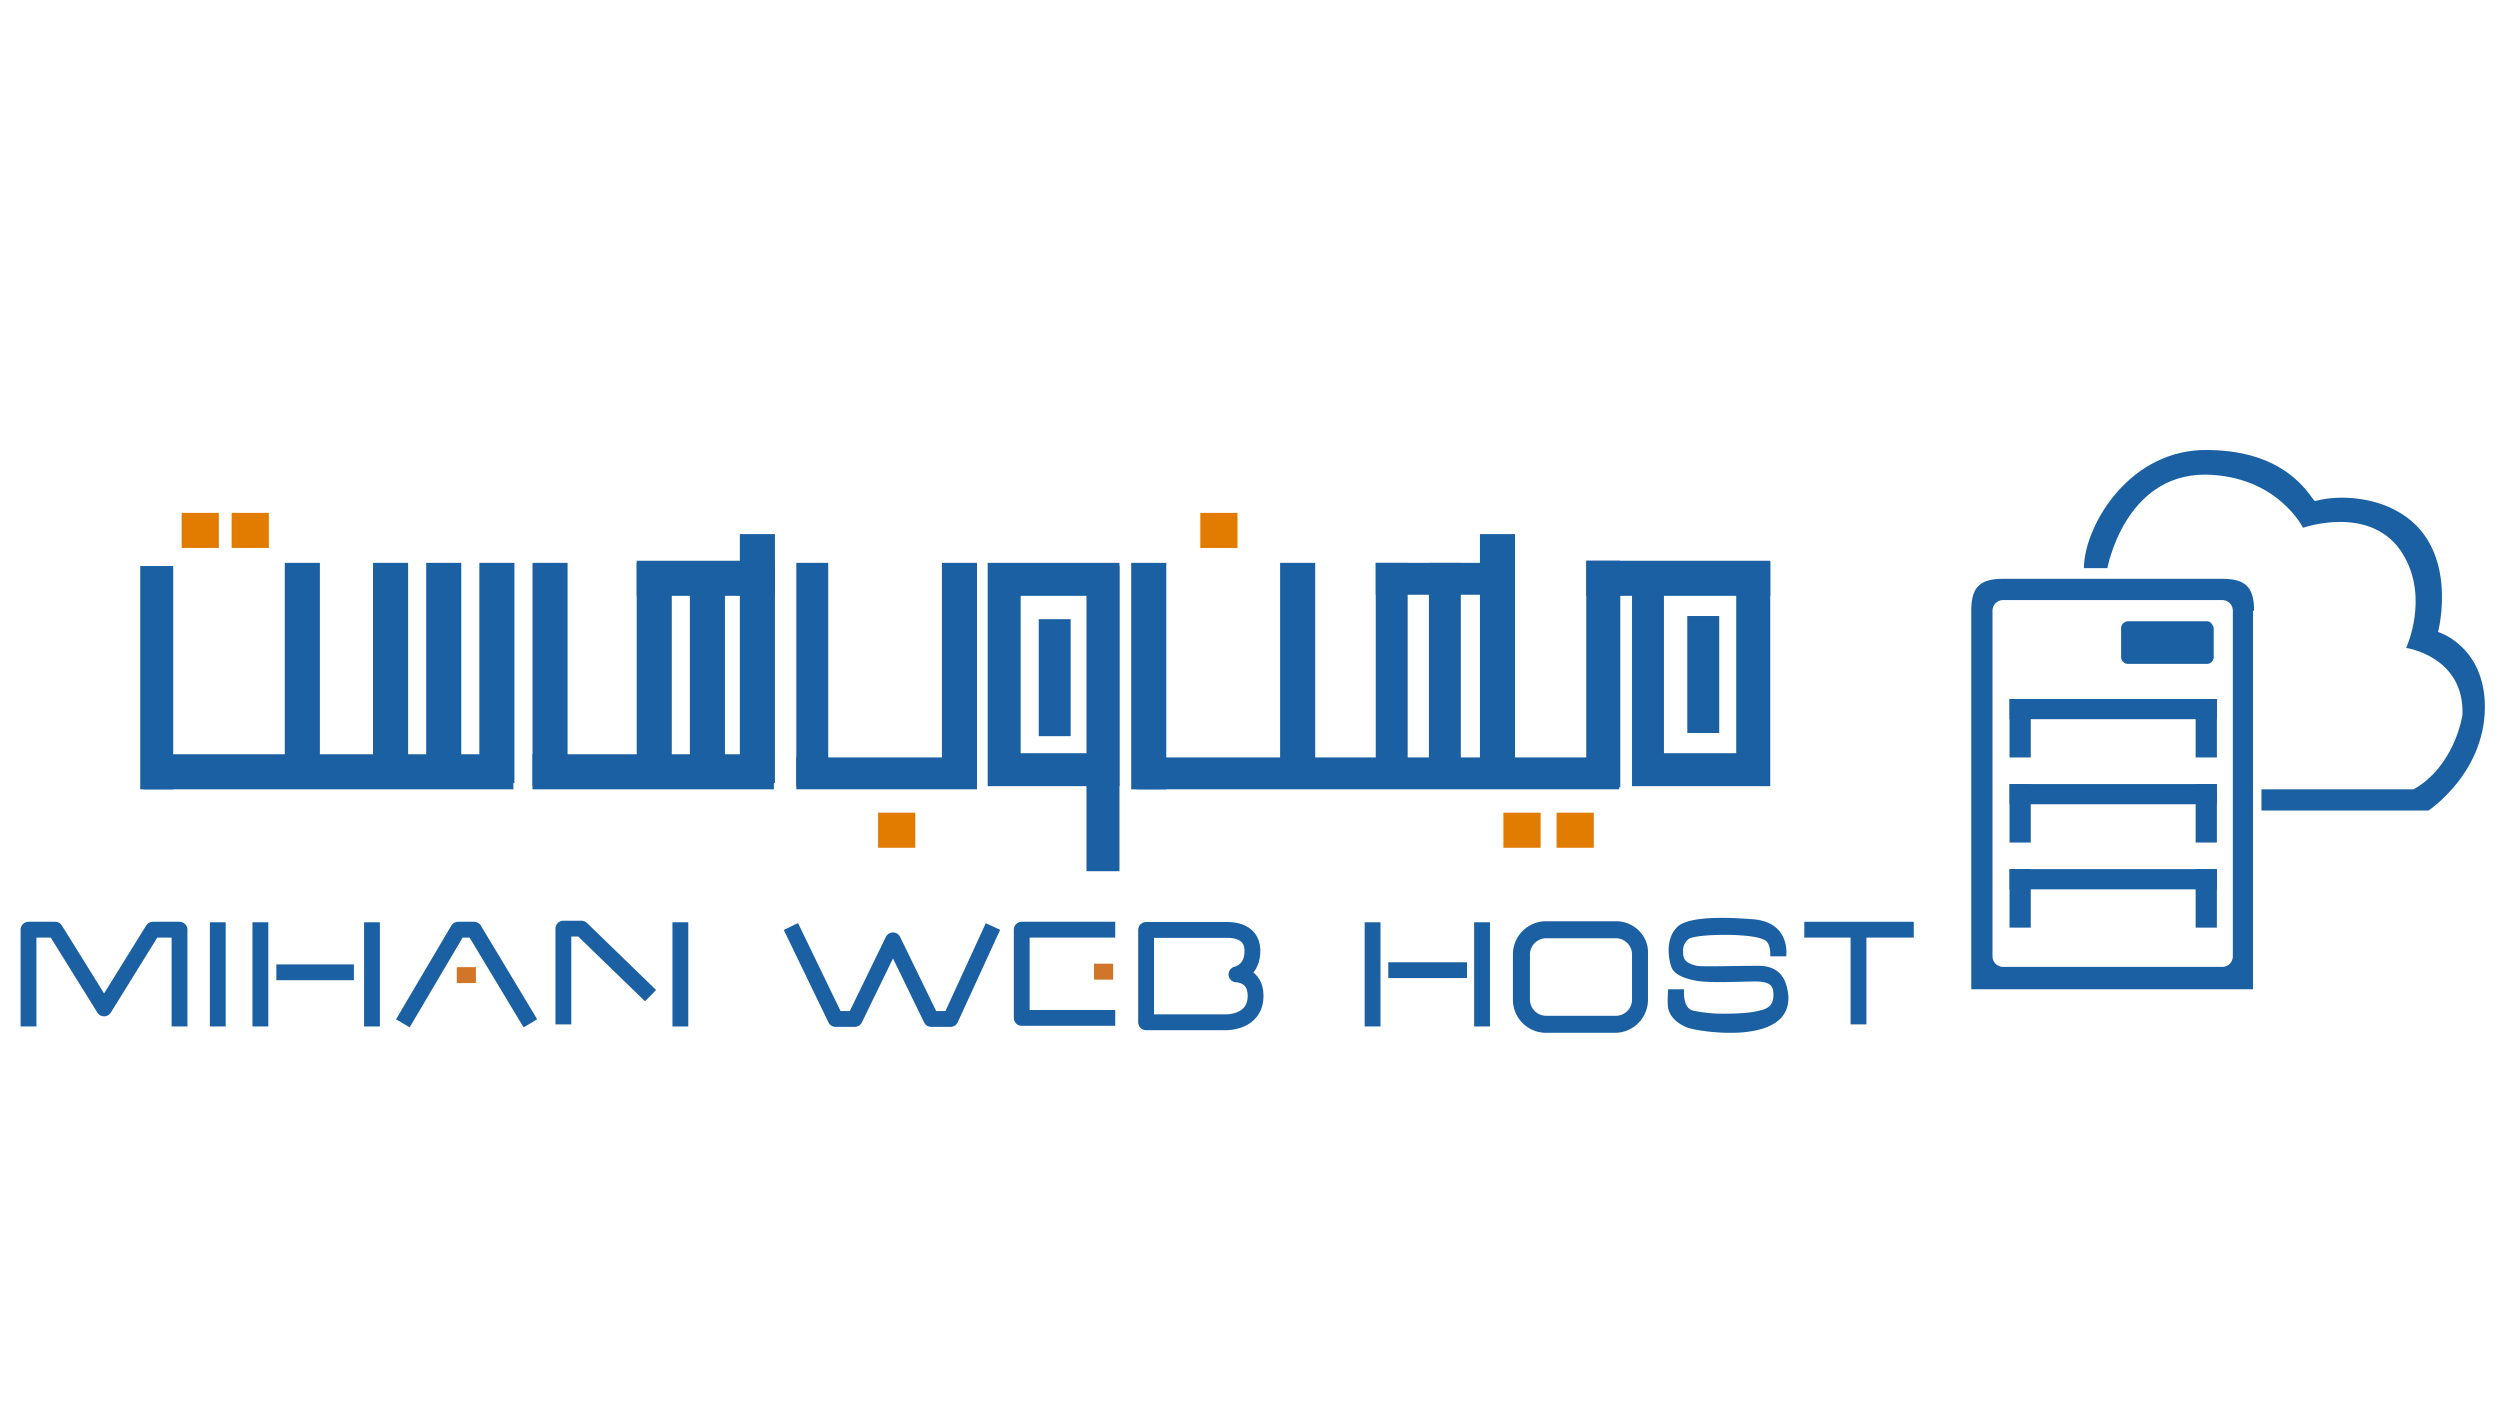 <?xml version="1.0" encoding="UTF-8" standalone="no"?>
<svg
   viewBox="0 0 1920 1080"
   version="1.1"
   id="svg234"
   sodipodi:docname="mwh.svg"
   inkscape:version="1.1.1 (3bf5ae0d25, 2021-09-20)"
   xmlns:inkscape="http://www.inkscape.org/namespaces/inkscape"
   xmlns:sodipodi="http://sodipodi.sourceforge.net/DTD/sodipodi-0.dtd"
   xmlns="http://www.w3.org/2000/svg"
   xmlns:svg="http://www.w3.org/2000/svg">
  <sodipodi:namedview
     id="namedview236"
     pagecolor="#ffffff"
     bordercolor="#666666"
     borderopacity="1.0"
     inkscape:pageshadow="2"
     inkscape:pageopacity="0.0"
     inkscape:pagecheckerboard="0"
     showgrid="false"
     inkscape:zoom="0.55104167"
     inkscape:cx="960"
     inkscape:cy="540.79395"
     inkscape:window-width="1920"
     inkscape:window-height="992"
     inkscape:window-x="-8"
     inkscape:window-y="-8"
     inkscape:window-maximized="1"
     inkscape:current-layer="svg234" />
  <defs
     id="defs4">
    <style
       id="style2">.cls-1{fill:#1b60a3;}.cls-2{fill:#e17c00;}.cls-3,.cls-4,.cls-5{fill:none;stroke:#1b60a3;stroke-width:12px;}.cls-3,.cls-4{stroke-linejoin:round;}.cls-4{stroke-linecap:round;}.cls-5{stroke-miterlimit:10;}.cls-6{fill:#d17629;}</style>
  </defs>
  <title
     id="title6">logo-mwh</title>
  <g
     id="Layer_1"
     data-name="Layer 1"
     transform="matrix(1.013,0,0,1.013,-17.21,-7.466)">
    <g
       id="Layer_1-2"
       data-name="Layer 1">
      <g
         id="Layer_1-3"
         data-name="Layer 1">
        <g
           id="Layer_66"
           data-name="Layer 66">
          <path
             class="cls-1"
             d="M 841.6,459.1 V 578.4 H 790.8 V 459.1 h 50.8 m 24.1,-25 h -99.9 v 169.3 h 99.9 z"
             id="path8" />
        </g>
        <g
           id="Layer_63"
           data-name="Layer 63">
          <rect
             class="cls-1"
             x="1060"
             y="434.1"
             width="24.2"
             height="169.29"
             id="rect11" />
        </g>
        <g
           id="Layer_65"
           data-name="Layer 65">
          <rect
             class="cls-1"
             x="878.6"
             y="581.6"
             width="366"
             height="24.18"
             id="rect14" />
        </g>
        <g
           id="Layer_64"
           data-name="Layer 64">
          <rect
             class="cls-1"
             x="1139"
             y="412.3"
             width="26.6"
             height="191.87"
             id="rect17" />
        </g>
        <g
           id="Layer_62"
           data-name="Layer 62">
          <rect
             class="cls-1"
             x="1100.3"
             y="434.1"
             width="24.2"
             height="149.14"
             id="rect20" />
        </g>
        <g
           id="Layer_61"
           data-name="Layer 61">
          <rect
             class="cls-1"
             x="1060"
             y="434.1"
             width="104.8"
             height="24.18"
             id="rect23" />
        </g>
        <g
           id="Layer_60"
           data-name="Layer 60">
          <rect
             class="cls-1"
             x="1219.6"
             y="432.5"
             width="25.8"
             height="171.71"
             id="rect26" />
        </g>
        <g
           id="Layer_59"
           data-name="Layer 59">
          <path
             class="cls-1"
             d="m 1333.3,458.3 v 120.1 h -54.8 V 458.3 h 54.8 m 25.8,-25 h -104.8 v 170.1 h 104.8 z"
             id="path29" />
        </g>
        <g
           id="Layer_58"
           data-name="Layer 58">
          <rect
             class="cls-1"
             x="1219.6"
             y="432.5"
             width="139.5"
             height="26.6"
             id="rect32" />
        </g>
        <g
           id="Layer_57"
           data-name="Layer 57">
          <rect
             class="cls-1"
             x="987.5"
             y="434.1"
             width="26.6"
             height="169.29"
             id="rect35" />
        </g>
        <g
           id="Layer_56"
           data-name="Layer 56">
          <rect
             class="cls-1"
             x="840.7"
             y="436.5"
             width="25"
             height="231.37"
             id="rect38" />
        </g>
        <g
           id="Layer_55"
           data-name="Layer 55">
          <rect
             class="cls-1"
             x="874.6"
             y="434.1"
             width="26.6"
             height="171.71"
             id="rect41" />
        </g>
        <g
           id="Layer_54"
           data-name="Layer 54">
          <rect
             class="cls-1"
             x="1296.2"
             y="474.4"
             width="24.2"
             height="88.68"
             id="rect44" />
        </g>
        <g
           id="Layer_53"
           data-name="Layer 53">
          <rect
             class="cls-1"
             x="804.5"
             y="476.8"
             width="24.2"
             height="88.68"
             id="rect47" />
        </g>
        <g
           id="Layer_52"
           data-name="Layer 52">
          <rect
             class="cls-1"
             x="620.7"
             y="581.6"
             width="137"
             height="24.18"
             id="rect50" />
        </g>
        <g
           id="Layer_51"
           data-name="Layer 51">
          <rect
             class="cls-1"
             x="731.1"
             y="434.1"
             width="26.6"
             height="169.29"
             id="rect53" />
        </g>
        <g
           id="Layer_50"
           data-name="Layer 50">
          <rect
             class="cls-1"
             x="620.7"
             y="434.1"
             width="24.2"
             height="169.29"
             id="rect56" />
        </g>
        <g
           id="Layer_49"
           data-name="Layer 49">
          <rect
             class="cls-1"
             x="577.9"
             y="412.3"
             width="26.6"
             height="188.64"
             id="rect59" />
        </g>
        <g
           id="Layer_48"
           data-name="Layer 48">
          <rect
             class="cls-1"
             x="540"
             y="434.1"
             width="26.6"
             height="166.87"
             id="rect62" />
        </g>
        <g
           id="Layer_47"
           data-name="Layer 47">
          <rect
             class="cls-1"
             x="499.7"
             y="434.1"
             width="26.6"
             height="169.29"
             id="rect65" />
        </g>
        <g
           id="Layer_46"
           data-name="Layer 46">
          <rect
             class="cls-1"
             x="420.7"
             y="579.2"
             width="183"
             height="26.6"
             id="rect68" />
        </g>
        <g
           id="Layer_45"
           data-name="Layer 45">
          <rect
             class="cls-1"
             x="420.7"
             y="434.1"
             width="26.6"
             height="169.29"
             id="rect71" />
        </g>
        <g
           id="Layer_44"
           data-name="Layer 44">
          <rect
             class="cls-1"
             x="380.4"
             y="434.1"
             width="26.6"
             height="166.87"
             id="rect74" />
        </g>
        <g
           id="Layer_43"
           data-name="Layer 43">
          <rect
             class="cls-1"
             x="340.1"
             y="434.1"
             width="26.6"
             height="166.87"
             id="rect77" />
        </g>
        <g
           id="Layer_42"
           data-name="Layer 42">
          <rect
             class="cls-1"
             x="299.8"
             y="434.1"
             width="26.6"
             height="169.29"
             id="rect80" />
        </g>
        <g
           id="Layer_41"
           data-name="Layer 41">
          <rect
             class="cls-1"
             x="232.9"
             y="434.1"
             width="26.6"
             height="169.29"
             id="rect83" />
        </g>
        <g
           id="Layer_40"
           data-name="Layer 40">
          <rect
             class="cls-1"
             x="123.3"
             y="436.5"
             width="25"
             height="169.29"
             id="rect86" />
        </g>
        <g
           id="Layer_39"
           data-name="Layer 39">
          <rect
             class="cls-1"
             x="125.7"
             y="579.2"
             width="280.5"
             height="26.6"
             id="rect89" />
        </g>
        <g
           id="Layer_38"
           data-name="Layer 38">
          <rect
             class="cls-2"
             x="154.7"
             y="396.2"
             width="28.2"
             height="26.6"
             id="rect92" />
        </g>
        <g
           id="Layer_37"
           data-name="Layer 37">
          <rect
             class="cls-2"
             x="192.6"
             y="396.2"
             width="28.2"
             height="26.6"
             id="rect95" />
        </g>
        <g
           id="Layer_36"
           data-name="Layer 36">
          <rect
             class="cls-2"
             x="682.7"
             y="623.5"
             width="28.2"
             height="26.6"
             id="rect98" />
        </g>
        <g
           id="Layer_35"
           data-name="Layer 35">
          <rect
             class="cls-2"
             x="927"
             y="396.2"
             width="28.2"
             height="26.6"
             id="rect101" />
        </g>
        <g
           id="Layer_34"
           data-name="Layer 34">
          <rect
             class="cls-2"
             x="1156.8"
             y="623.5"
             width="28.2"
             height="26.6"
             id="rect104" />
        </g>
        <g
           id="Layer_33"
           data-name="Layer 33">
          <rect
             class="cls-2"
             x="1197.1"
             y="623.5"
             width="28.2"
             height="26.6"
             id="rect107" />
        </g>
        <g
           id="Layer_32"
           data-name="Layer 32">
          <rect
             class="cls-1"
             x="499.7"
             y="432.5"
             width="104.8"
             height="26.6"
             id="rect110" />
        </g>
        <g
           id="Layer_31"
           data-name="Layer 31">
          <rect
             class="cls-1"
             x="1540.5"
             y="537.3"
             width="157.2"
             height="15.32"
             id="rect113" />
        </g>
        <g
           id="Layer_30"
           data-name="Layer 30">
          <rect
             class="cls-1"
             x="1540.5"
             y="537.3"
             width="16.1"
             height="44.34"
             id="rect116" />
        </g>
        <g
           id="Layer_29"
           data-name="Layer 29">
          <rect
             class="cls-1"
             x="1681.6"
             y="537.3"
             width="16.1"
             height="44.34"
             id="rect119" />
        </g>
        <g
           id="Layer_28"
           data-name="Layer 28">
          <rect
             class="cls-1"
             x="1540.5"
             y="601.8"
             width="157.2"
             height="15.32"
             id="rect122" />
        </g>
        <g
           id="Layer_27"
           data-name="Layer 27">
          <rect
             class="cls-1"
             x="1540.5"
             y="601.8"
             width="16.1"
             height="44.34"
             id="rect125" />
        </g>
        <g
           id="Layer_26"
           data-name="Layer 26">
          <rect
             class="cls-1"
             x="1681.6"
             y="601.8"
             width="16.1"
             height="44.34"
             id="rect128" />
        </g>
        <g
           id="Layer_25"
           data-name="Layer 25">
          <rect
             class="cls-1"
             x="1540.5"
             y="666.3"
             width="157.2"
             height="15.32"
             id="rect131" />
        </g>
        <g
           id="Layer_24"
           data-name="Layer 24">
          <rect
             class="cls-1"
             x="1540.5"
             y="666.3"
             width="16.1"
             height="44.34"
             id="rect134" />
        </g>
        <g
           id="Layer_23"
           data-name="Layer 23">
          <rect
             class="cls-1"
             x="1681.6"
             y="666.3"
             width="16.1"
             height="44.34"
             id="rect137" />
        </g>
        <g
           id="Layer_21"
           data-name="Layer 21">
          <g
             id="Layer_39-2"
             data-name="Layer 39">
            <polyline
               class="cls-3"
               points="38.6 785.6 38.6 712.2 58.8 712.2 95.9 771.9 132.9 712.2 153.1 712.2 153.1 785.6"
               id="polyline140" />
          </g>
        </g>
        <g
           id="Layer_20"
           data-name="Layer 20">
          <g
             id="Layer_11"
             data-name="Layer 11">
            <polyline
               class="cls-3"
               points="616.6 709.8 650.5 779.9 665 779.9 694 720.3 723 779.9 737.6 779.9 769.8 709.8"
               id="polyline144" />
          </g>
        </g>
        <g
           id="Layer_19"
           data-name="Layer 19">
          <g
             id="Layer_4-2"
             data-name="Layer 4">
            <line
               class="cls-3"
               x1="182.1"
               y1="706.6"
               x2="182.1"
               y2="785.6"
               id="line148" />
          </g>
        </g>
        <g
           id="Layer_18"
           data-name="Layer 18">
          <g
             id="Layer_5"
             data-name="Layer 5">
            <line
               class="cls-3"
               x1="214.4"
               y1="706.6"
               x2="214.4"
               y2="785.6"
               id="line152" />
          </g>
        </g>
        <g
           id="Layer_17"
           data-name="Layer 17">
          <g
             id="Layer_6"
             data-name="Layer 6">
            <line
               class="cls-3"
               x1="299"
               y1="706.6"
               x2="299"
               y2="785.6"
               id="line156" />
          </g>
        </g>
        <g
           id="Layer_16"
           data-name="Layer 16">
          <g
             id="Layer_7"
             data-name="Layer 7">
            <line
               class="cls-3"
               x1="226.5"
               y1="744.5"
               x2="285.3"
               y2="744.5"
               id="line160" />
          </g>
        </g>
        <g
           id="Layer_15"
           data-name="Layer 15">
          <g
             id="Layer_8"
             data-name="Layer 8">
            <polyline
               class="cls-3"
               points="322.4 783.2 364.3 712.2 376.4 712.2 419.1 783.2"
               id="polyline164" />
          </g>
        </g>
        <g
           id="Layer_14"
           data-name="Layer 14">
          <g
             id="Layer_9"
             data-name="Layer 9">
            <polyline
               class="cls-3"
               points="444.1 784 444.1 711.4 457.8 711.4 510.2 762.2"
               id="polyline168" />
          </g>
        </g>
        <g
           id="Layer_13"
           data-name="Layer 13">
          <g
             id="Layer_10"
             data-name="Layer 10">
            <line
               class="cls-3"
               x1="532.8"
               y1="785.6"
               x2="532.8"
               y2="706.6"
               id="line172" />
          </g>
        </g>
        <g
           id="Layer_12"
           data-name="Layer 12">
          <g
             id="Layer_12-2"
             data-name="Layer 12">
            <polyline
               class="cls-3"
               points="862.5 779.1 791.6 779.1 791.6 712.2 862.5 712.2"
               id="polyline176" />
          </g>
        </g>
        <g
           id="Layer_11-2"
           data-name="Layer 11">
          <g
             id="Layer_13-2"
             data-name="Layer 13">
            <path
               class="cls-4"
               d="m 885.9,712.4 v 70 h 60.5 c 0,0 22.6,0.6 22.5,-20.2 0,-16.1 -14.5,-16.1 -14.5,-16.1 0,0 12.6,-2.4 12.1,-18.6 C 966,711.3 948,712.4 946.4,712.4 Z"
               id="path180" />
          </g>
        </g>
        <g
           id="Layer_10-2"
           data-name="Layer 10">
          <g
             id="Layer_14-2"
             data-name="Layer 14">
            <line
               class="cls-3"
               x1="1057.6"
               y1="706.6"
               x2="1057.6"
               y2="785.6"
               id="line184" />
          </g>
        </g>
        <g
           id="Layer_9-2"
           data-name="Layer 9">
          <g
             id="Layer_15-2"
             data-name="Layer 15">
            <line
               class="cls-3"
               x1="1140.6"
               y1="706.6"
               x2="1140.6"
               y2="785.6"
               id="line188" />
          </g>
        </g>
        <g
           id="Layer_8-2"
           data-name="Layer 8">
          <g
             id="Layer_17-2"
             data-name="Layer 17">
            <path
               class="cls-1"
               d="m 1242.2,718.7 a 12.3,12.3 0 0 1 12.1,12.1 v 34.6 a 12.3,12.3 0 0 1 -12.1,12.1 H 1189 a 12.4,12.4 0 0 1 -12.1,-12.1 v -34.6 a 12.4,12.4 0 0 1 12.1,-12.1 h 53.2 m 0,-12.9 H 1189 a 25.1,25.1 0 0 0 -25,25 v 34.6 a 25.1,25.1 0 0 0 25,25 h 52.4 a 25.1,25.1 0 0 0 25,-25 v -34.6 c 0.8,-13.7 -10.5,-25 -24.2,-25 z"
               id="path192" />
          </g>
        </g>
        <g
           id="Layer_7-2"
           data-name="Layer 7">
          <g
             id="Layer_18-2"
             data-name="Layer 18">
            <g
               id="Layer_16-2"
               data-name="Layer 16">
              <line
                 class="cls-3"
                 x1="1069.5"
                 y1="742.9"
                 x2="1129.2"
                 y2="742.9"
                 id="line196" />
            </g>
          </g>
        </g>
        <g
           id="Layer_6-2"
           data-name="Layer 6">
          <g
             id="Layer_19-2"
             data-name="Layer 19">
            <path
               class="cls-1"
               d="m 1359.1,732.4 h 12.1 c 0,0 4,-26.6 -26.6,-28.2 -32.3,-2.5 -50.8,0 -56.4,6.4 -7.3,7.3 -7.3,20.2 -4.1,29.8 3.2,9.6 23.4,11.3 26.6,11.3 14.5,0.8 38.7,-0.8 41.1,0 7.3,0.8 9.7,3.2 9.7,9.7 0,6.5 -2.4,10.5 -10.5,12.1 -4.8,1.6 -16.1,2.4 -26.6,2.4 a 109.3,109.3 0 0 1 -24.1,-2.4 c -8.1,-2.4 -6.5,-16.1 -6.5,-16.1 h -12.1 c 0,0 -0.8,9.6 0,14.5 1.6,6.4 6.5,11.3 14.5,14.5 8,3.2 79,14.5 76.6,-24.2 -0.8,-6.4 -2.4,-22.6 -22.6,-22.6 -20.2,0 -41.9,0.8 -46.7,0 -10.5,-2.4 -10.5,-6.4 -10.5,-12.1 a 10.8,10.8 0 0 1 4,-8 c 4.1,-4.1 46,-4.9 56.5,0 6.4,1.6 5.6,12.1 5.6,12.9 z"
               id="path201" />
          </g>
        </g>
        <g
           id="Layer_5-2"
           data-name="Layer 5">
          <g
             id="Layer_20-2"
             data-name="Layer 20">
            <line
               class="cls-5"
               x1="1384.9"
               y1="712.2"
               x2="1467.9"
               y2="712.2"
               id="line205" />
          </g>
        </g>
        <g
           id="Layer_4-3"
           data-name="Layer 4">
          <g
             id="Layer_21-2"
             data-name="Layer 21">
            <line
               class="cls-5"
               x1="1426"
               y1="716.3"
               x2="1426"
               y2="784"
               id="line209" />
          </g>
        </g>
        <g
           id="Layer_2-2"
           data-name="Layer 2">
          <path
             class="cls-1"
             d="M 1690.4,478.4 H 1630 a 5.4,5.4 0 0 0 -4.9,4.9 v 22.5 a 5.3,5.3 0 0 0 4.9,4.9 h 60.4 a 5.2,5.2 0 0 0 4.9,-4.9 v -22.5 c -0.8,-2.4 -2.4,-4.9 -4.9,-4.9 z"
             id="path213" />
        </g>
        <g
           id="Layer_3-2"
           data-name="Layer 3">
          <g
             id="Layer_22"
             data-name="Layer 22">
            <rect
               class="cls-6"
               x="363.3"
               y="740.6"
               width="14.5"
               height="12.09"
               id="rect216" />
            <rect
               class="cls-6"
               x="846.4"
               y="738"
               width="14.5"
               height="12.09"
               id="rect218" />
          </g>
        </g>
      </g>
      <g
         id="Layer_2-3"
         data-name="Layer 2">
        <g
           id="Layer_1-4"
           data-name="Layer 1">
          <g
             id="Layer_1-5"
             data-name="Layer 1">
            <path
               class="cls-1"
               d="m 1596.9,438.1 h 17.8 c 0,0 12.9,-70.9 74.1,-70.9 54.8,0.8 74.2,40.3 74.2,40.3 0,0 52.4,-18.5 75.8,20.1 20.1,33.1 2.4,71 2.4,71 0,0 44.3,6.4 42.7,50.8 0,0 -5.6,38.7 -37.1,56.4 h -115.3 v 16.1 h 126.6 c 0,0 45.2,-29.8 42.7,-83 -2.4,-42.7 -35.4,-52.4 -35.4,-52.4 0,0 17.7,-66.9 -33.1,-92.7 -15.3,-8.1 -39.5,-12.1 -60.4,-6.5 -4.1,-4 -21.8,-40.3 -86.3,-38.7 -57.2,2.5 -88.7,59.7 -88.7,89.5 z"
               id="path223" />
          </g>
        </g>
      </g>
      <g
         id="Layer_3-3"
         data-name="Layer 3">
        <g
           id="Layer_67"
           data-name="Layer 67">
          <path
             class="cls-1"
             d="m 1725.9,470.4 c 0,-17.8 -6.4,-24.2 -24.2,-24.2 h -166 c -17.8,0 -24.2,6.4 -24.2,24.2 v 264.4 0 22.6 h 213.6 v -24.2 0 -262.8 z m -198.3,0 a 8.1,8.1 0 0 1 8.1,-8.1 h 166 a 8.1,8.1 0 0 1 8.1,8.1 v 262 a 8,8 0 0 1 -8.1,8 h -166 a 8,8 0 0 1 -8.1,-8 z"
             id="path228" />
        </g>
      </g>
    </g>
  </g>
</svg>
